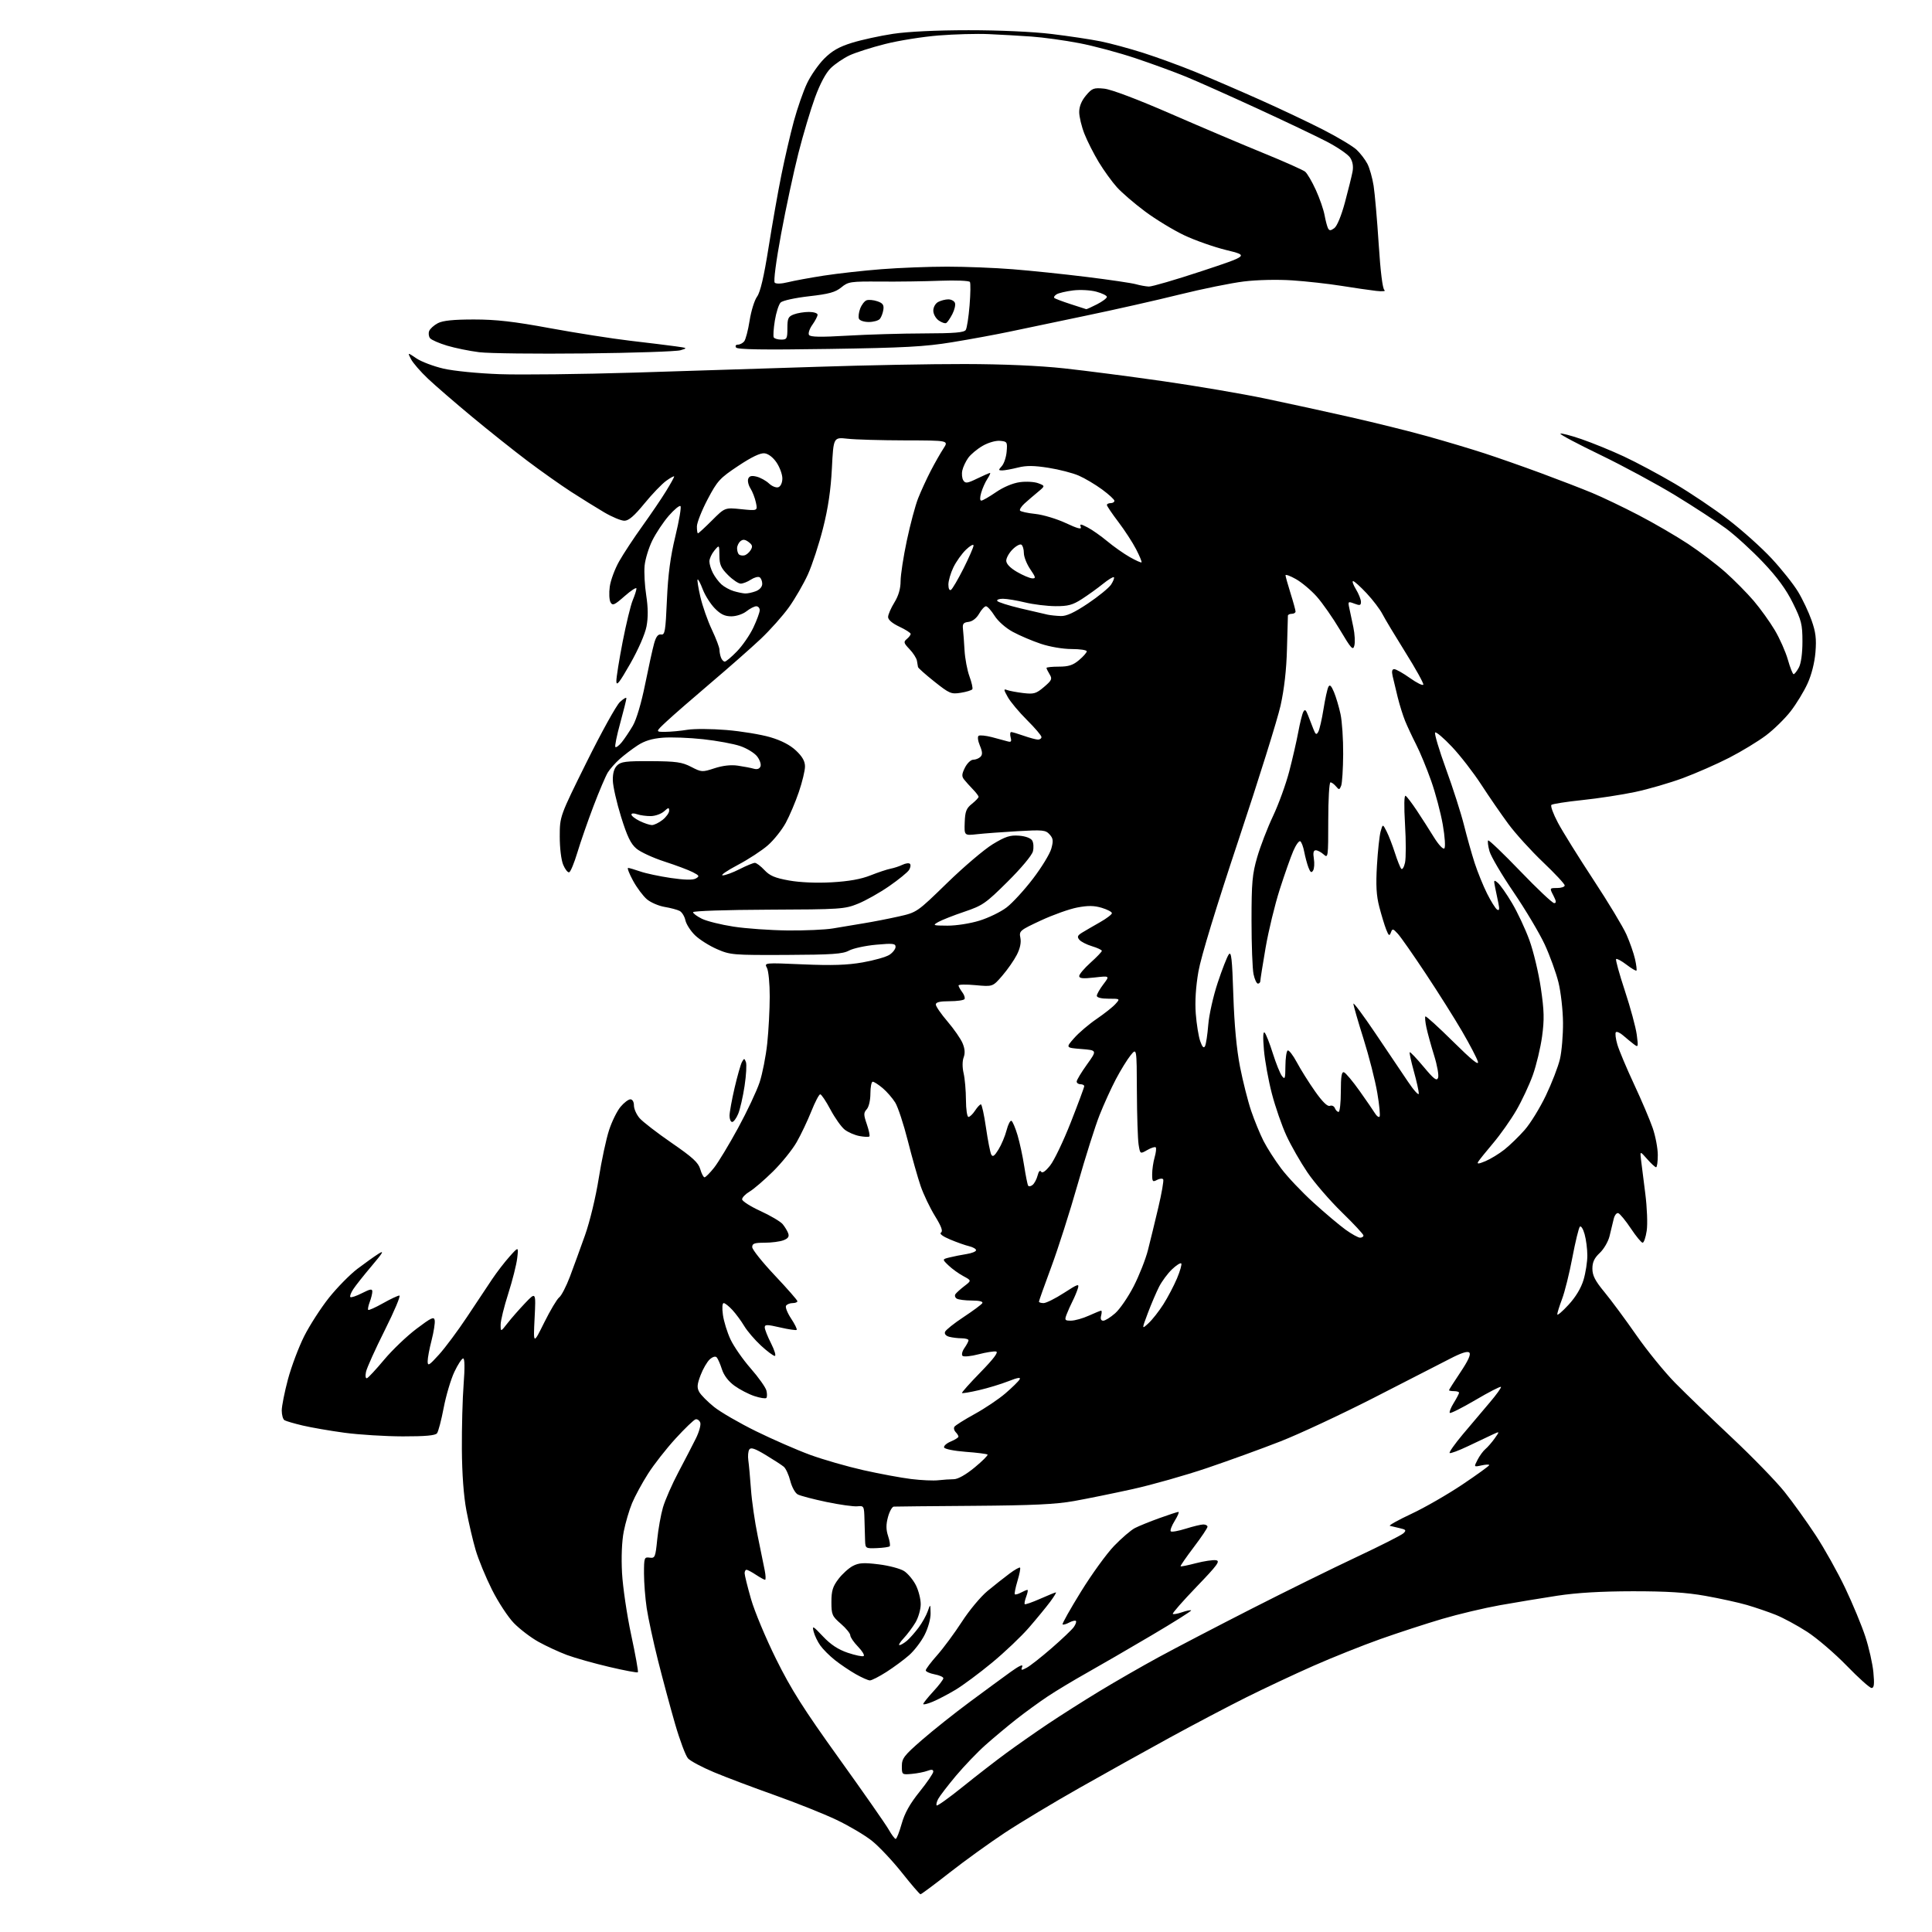 <?xml version="1.0" encoding="UTF-8" standalone="no"?>
<svg 
  version="1.1" 
  xmlns="http://www.w3.org/2000/svg" 
  xmlns:xlink="http://www.w3.org/1999/xlink" 
  xmlns:svg="http://www.w3.org/2000/svg"
  xmlns:rdf="http://www.w3.org/1999/02/22-rdf-syntax-ns#"
  xmlns:cc="http://creativecommons.org/ns#"
  xmlns:dc="http://purl.org/dc/elements/1.1/"
  viewBox="0 0 768 768"
  width="768"
  height="768"
>
<style>svg {background-color: white; }</style>"
<path stroke="none" fill="black" fill-rule="evenodd" d="M365.91,753.00C365.59,753.00 362.26,749.13 358.51,744.40C354.76,739.68 349.40,733.98 346.60,731.75C343.79,729.51 337.45,725.76 332.50,723.41C327.55,721.05 316.50,716.64 307.94,713.60C299.38,710.56 288.51,706.46 283.79,704.48C279.07,702.50 274.44,700.03 273.49,698.99C272.55,697.95 270.24,691.79 268.36,685.30C266.48,678.81 263.42,667.42 261.55,660.00C259.69,652.58 257.68,643.26 257.08,639.31C256.49,635.35 256.00,629.14 256.00,625.50C256.00,619.20 256.11,618.89 258.25,619.19C260.36,619.48 260.55,619.02 261.25,612.02C261.66,607.91 262.69,602.14 263.54,599.21C264.40,596.27 267.17,589.96 269.70,585.18C272.23,580.41 275.35,574.38 276.63,571.79C277.92,569.20 278.69,566.36 278.36,565.49C278.02,564.62 277.19,564.04 276.51,564.20C275.83,564.37 272.25,567.80 268.56,571.84C264.87,575.87 259.93,582.17 257.60,585.84C255.26,589.50 252.42,594.75 251.27,597.50C250.12,600.25 248.63,605.34 247.95,608.80C247.19,612.71 246.93,618.99 247.27,625.30C247.58,630.91 249.21,641.99 250.91,649.92C252.61,657.84 253.81,664.53 253.57,664.76C253.33,665.00 248.21,664.05 242.20,662.63C236.18,661.22 228.62,659.09 225.38,657.89C222.15,656.68 217.03,654.31 214.00,652.62C210.97,650.93 206.60,647.59 204.27,645.20C201.95,642.81 198.02,636.82 195.55,631.89C193.08,626.95 190.17,619.90 189.09,616.21C188.00,612.52 186.35,605.45 185.41,600.50C184.31,594.69 183.67,586.01 183.60,576.00C183.55,567.48 183.86,555.89 184.30,550.25C184.80,543.73 184.74,540.00 184.12,540.00C183.58,540.00 182.01,542.40 180.62,545.34C179.23,548.28 177.32,554.70 176.38,559.59C175.45,564.49 174.25,569.06 173.72,569.75C173.04,570.64 169.07,570.99 160.13,570.98C153.18,570.97 142.78,570.32 137.00,569.55C131.22,568.77 123.72,567.47 120.33,566.67C116.93,565.87 113.67,564.91 113.08,564.55C112.48,564.18 112.00,562.45 112.00,560.69C112.00,558.94 113.12,553.35 114.47,548.28C115.83,543.22 118.73,535.52 120.91,531.17C123.10,526.83 127.53,519.95 130.76,515.89C134.00,511.83 139.09,506.65 142.07,504.38C145.06,502.12 148.84,499.42 150.48,498.38C152.84,496.89 152.28,497.88 147.79,503.19C144.67,506.87 141.36,511.05 140.43,512.47C139.49,513.90 138.97,515.30 139.27,515.60C139.56,515.90 141.65,515.20 143.90,514.05C147.20,512.37 148.00,512.24 148.00,513.41C148.00,514.21 147.54,516.09 146.97,517.57C146.41,519.06 146.14,520.47 146.37,520.70C146.61,520.94 149.24,519.75 152.23,518.07C155.22,516.38 158.16,515.00 158.76,515.00C159.37,515.00 156.76,521.19 152.97,528.75C149.18,536.31 145.81,543.78 145.49,545.35C145.15,547.01 145.32,548.05 145.89,547.85C146.42,547.66 149.49,544.35 152.71,540.50C155.93,536.65 161.70,531.13 165.53,528.24C171.50,523.73 172.54,523.25 172.81,524.88C172.97,525.93 172.41,529.48 171.56,532.79C170.70,536.09 170.00,539.84 170.00,541.12C170.00,543.16 170.55,542.84 174.51,538.47C176.98,535.74 182.00,529.00 185.65,523.50C189.29,518.00 193.79,511.25 195.63,508.50C197.47,505.75 200.59,501.70 202.56,499.50C206.14,495.50 206.14,495.50 205.60,500.12C205.31,502.67 203.71,509.01 202.04,514.23C200.37,519.44 199.00,525.01 199.01,526.60C199.02,529.50 199.02,529.50 201.74,526.00C203.23,524.08 206.39,520.48 208.75,518.00C213.04,513.50 213.04,513.50 212.51,524.00C211.99,534.50 211.99,534.50 216.34,525.72C218.73,520.90 221.41,516.40 222.30,515.72C223.18,515.05 225.09,511.35 226.55,507.50C228.00,503.65 230.70,496.23 232.56,491.00C234.47,485.62 236.82,475.86 237.99,468.50C239.12,461.35 240.98,452.67 242.12,449.22C243.25,445.76 245.31,441.60 246.68,439.97C248.05,438.33 249.81,437.00 250.59,437.00C251.42,437.00 252.00,438.01 252.00,439.44C252.00,440.79 253.01,443.06 254.25,444.49C255.49,445.92 261.21,450.34 266.96,454.30C275.33,460.06 277.61,462.15 278.36,464.75C278.87,466.54 279.64,468.00 280.06,468.00C280.48,468.00 282.20,466.28 283.87,464.17C285.54,462.06 289.82,454.97 293.39,448.42C296.96,441.86 300.81,433.69 301.95,430.26C303.08,426.83 304.45,419.85 304.99,414.76C305.53,409.67 305.97,401.31 305.98,396.18C305.99,391.06 305.50,385.93 304.88,384.77C303.76,382.68 303.76,382.68 319.22,383.35C330.73,383.84 336.78,383.65 342.91,382.57C347.44,381.78 352.23,380.42 353.57,379.55C354.91,378.67 356.00,377.25 356.00,376.39C356.00,375.05 354.91,374.93 348.25,375.54C343.99,375.93 339.15,376.98 337.50,377.87C335.01,379.23 330.79,379.52 312.50,379.60C291.37,379.69 290.28,379.60 285.00,377.29C281.98,375.98 278.06,373.50 276.30,371.80C274.53,370.09 272.81,367.41 272.46,365.84C272.12,364.27 271.09,362.59 270.17,362.11C269.25,361.63 266.57,360.91 264.22,360.52C261.86,360.13 258.69,358.77 257.17,357.49C255.65,356.21 253.16,352.88 251.64,350.08C250.12,347.29 249.24,345.01 249.69,345.01C250.13,345.02 252.30,345.66 254.50,346.42C256.70,347.19 262.17,348.35 266.66,349.01C272.11,349.81 275.40,349.88 276.58,349.22C278.15,348.33 278.03,348.06 275.38,346.70C273.75,345.85 268.72,343.97 264.19,342.50C259.66,341.04 254.63,338.72 253.00,337.35C250.72,335.43 249.32,332.52 246.88,324.68C245.14,319.08 243.67,312.60 243.61,310.29C243.54,307.46 244.09,305.49 245.29,304.29C246.81,302.77 248.82,302.51 258.79,302.57C268.81,302.63 271.11,302.96 274.75,304.84C278.88,306.98 279.15,306.99 284.04,305.39C287.33,304.32 290.56,303.96 293.29,304.36C295.61,304.70 298.45,305.24 299.61,305.57C300.99,305.96 301.93,305.64 302.31,304.64C302.63,303.81 302.01,302.02 300.95,300.66C299.88,299.30 296.87,297.46 294.25,296.57C291.64,295.67 285.01,294.45 279.51,293.85C274.02,293.25 266.79,292.98 263.45,293.25C259.19,293.59 256.19,294.51 253.44,296.32C251.27,297.74 248.09,300.17 246.36,301.70C244.63,303.24 242.50,305.64 241.64,307.03C240.77,308.42 238.18,314.50 235.89,320.53C233.60,326.56 230.72,334.86 229.49,338.96C228.26,343.06 226.80,346.57 226.26,346.75C225.72,346.93 224.65,345.60 223.89,343.79C223.09,341.90 222.50,337.10 222.51,332.50C222.52,324.50 222.52,324.50 233.17,303.00C239.03,291.18 244.99,280.41 246.41,279.08C247.84,277.74 249.00,277.07 249.00,277.58C249.00,278.09 247.89,282.54 246.54,287.46C245.18,292.38 244.32,296.66 244.62,296.95C244.93,297.25 246.07,296.39 247.17,295.04C248.27,293.68 250.24,290.74 251.56,288.49C253.00,286.03 254.95,279.46 256.46,271.95C257.84,265.10 259.45,257.80 260.04,255.72C260.80,253.03 261.60,252.02 262.81,252.22C264.31,252.47 264.57,250.91 265.11,238.50C265.56,228.34 266.48,221.39 268.46,213.19C269.97,206.96 270.89,201.56 270.50,201.19C270.11,200.81 268.03,202.53 265.87,205.00C263.72,207.47 260.77,211.90 259.32,214.82C257.87,217.75 256.49,222.28 256.24,224.88C255.99,227.47 256.28,232.79 256.89,236.70C257.64,241.55 257.67,245.45 257.00,249.00C256.42,252.05 253.75,258.18 250.52,263.85C246.18,271.45 245.02,272.92 245.01,270.76C245.00,269.25 246.14,262.19 247.52,255.07C248.91,247.96 250.71,240.54 251.52,238.60C252.34,236.65 253.00,234.56 253.00,233.95C253.00,233.33 250.89,234.69 248.31,236.96C244.23,240.55 243.51,240.87 242.69,239.42C242.18,238.50 242.04,235.70 242.39,233.20C242.73,230.69 244.41,226.16 246.12,223.14C247.83,220.11 252.00,213.78 255.39,209.07C258.77,204.35 263.00,198.13 264.77,195.23C266.55,192.34 268.00,189.72 268.00,189.42C268.00,189.11 266.59,189.86 264.88,191.09C263.16,192.31 259.24,196.39 256.16,200.16C252.11,205.11 249.92,207.00 248.20,207.00C246.90,207.00 243.29,205.50 240.17,203.66C237.05,201.82 231.12,198.14 227.00,195.48C222.88,192.81 215.04,187.27 209.59,183.16C204.15,179.05 194.25,171.17 187.59,165.64C180.94,160.12 173.09,153.33 170.15,150.56C167.21,147.79 164.17,144.29 163.39,142.78C161.97,140.04 161.97,140.04 165.52,142.45C167.47,143.77 172.31,145.61 176.28,146.53C180.39,147.48 190.02,148.43 198.64,148.74C206.97,149.04 231.04,148.76 252.14,148.12C273.24,147.48 306.02,146.44 325.00,145.81C343.98,145.18 370.30,144.68 383.50,144.71C398.80,144.74 413.12,145.36 423.00,146.43C431.52,147.35 449.30,149.66 462.50,151.55C475.70,153.45 493.93,156.55 503.00,158.45C512.08,160.35 527.39,163.68 537.02,165.87C546.66,168.05 560.39,171.46 567.52,173.45C574.66,175.44 584.77,178.47 590.00,180.17C595.23,181.87 605.35,185.42 612.50,188.06C619.65,190.70 628.81,194.24 632.86,195.92C636.91,197.60 645.23,201.58 651.36,204.77C657.49,207.96 666.34,213.11 671.04,216.21C675.73,219.31 682.45,224.41 685.96,227.54C689.47,230.67 694.48,235.75 697.11,238.82C699.73,241.90 703.50,247.13 705.48,250.46C707.46,253.78 709.81,259.09 710.71,262.25C711.60,265.41 712.63,268.00 712.99,268.00C713.36,268.00 714.30,266.80 715.08,265.34C715.95,263.71 716.50,259.73 716.50,255.04C716.50,248.20 716.10,246.58 712.70,239.72C710.05,234.34 706.50,229.49 700.89,223.57C696.48,218.91 689.84,212.85 686.14,210.10C682.43,207.36 673.35,201.42 665.95,196.91C658.55,192.41 645.13,185.16 636.13,180.81C627.12,176.47 619.99,172.68 620.28,172.39C620.56,172.11 624.33,173.08 628.65,174.56C632.97,176.05 640.56,179.14 645.51,181.45C650.47,183.76 659.60,188.64 665.81,192.30C672.02,195.96 681.60,202.41 687.09,206.62C692.59,210.84 700.33,217.78 704.29,222.05C708.26,226.33 712.97,232.26 714.76,235.23C716.56,238.20 718.97,243.31 720.12,246.57C721.78,251.26 722.11,253.91 721.67,259.29C721.32,263.46 720.11,268.27 718.51,271.75C717.09,274.87 714.08,279.81 711.82,282.73C709.57,285.64 705.14,289.98 701.98,292.36C698.82,294.73 692.24,298.73 687.36,301.23C682.49,303.73 674.23,307.36 669.00,309.30C663.77,311.23 655.23,313.72 650.00,314.82C644.77,315.93 635.33,317.38 629.00,318.04C622.67,318.70 617.14,319.57 616.71,319.96C616.27,320.36 617.45,323.57 619.32,327.09C621.20,330.62 627.54,340.80 633.41,349.73C639.29,358.66 645.20,368.46 646.55,371.52C647.90,374.57 649.43,378.95 649.95,381.26C650.46,383.56 650.72,385.62 650.51,385.82C650.30,386.03 648.51,384.97 646.54,383.46C644.56,381.95 642.71,380.95 642.43,381.24C642.14,381.52 643.72,387.21 645.92,393.88C648.13,400.56 650.24,408.37 650.63,411.26C651.29,416.30 651.25,416.45 649.41,415.05C648.36,414.25 646.49,412.71 645.25,411.63C644.02,410.54 642.71,409.96 642.34,410.32C641.98,410.69 642.24,412.90 642.93,415.24C643.62,417.58 646.61,424.68 649.56,431.00C652.52,437.32 655.85,445.16 656.97,448.41C658.09,451.66 659.00,456.49 659.00,459.16C659.00,461.82 658.70,464.00 658.32,464.00C657.95,464.00 656.35,462.54 654.78,460.75C651.91,457.50 651.91,457.50 652.33,461.00C652.56,462.93 653.33,469.00 654.03,474.50C654.74,480.10 654.99,486.59 654.59,489.25C654.20,491.86 653.47,494.00 652.97,494.00C652.47,494.00 650.36,491.45 648.28,488.32C646.20,485.20 643.95,482.47 643.29,482.25C642.61,482.03 641.79,483.11 641.44,484.68C641.09,486.23 640.36,489.27 639.81,491.43C639.27,493.59 637.52,496.58 635.91,498.08C633.77,500.09 633.00,501.73 633.00,504.31C633.00,507.04 634.08,509.14 637.82,513.66C640.47,516.87 646.16,524.56 650.46,530.74C654.76,536.92 661.72,545.47 665.92,549.74C670.13,554.01 680.27,563.80 688.46,571.50C696.66,579.20 706.05,588.88 709.35,593.00C712.64,597.12 718.21,604.87 721.72,610.22C725.24,615.57 730.54,625.05 733.51,631.30C736.48,637.54 740.08,646.22 741.50,650.58C742.93,654.93 744.37,661.31 744.70,664.75C745.15,669.53 744.98,671.00 743.98,671.00C743.26,671.00 738.81,667.01 734.08,662.13C729.35,657.26 722.28,651.20 718.37,648.67C714.46,646.14 708.85,643.11 705.88,641.92C702.92,640.74 697.76,638.98 694.41,638.00C691.06,637.03 683.64,635.40 677.91,634.38C670.24,633.02 662.64,632.54 649.00,632.55C636.43,632.57 626.81,633.14 619.00,634.33C612.67,635.30 602.45,636.99 596.27,638.09C590.10,639.19 579.79,641.63 573.37,643.52C566.95,645.41 555.86,649.03 548.71,651.56C541.57,654.10 529.60,658.88 522.11,662.19C514.63,665.49 502.65,671.12 495.50,674.68C488.35,678.25 474.62,685.47 465.00,690.73C455.38,695.99 439.18,705.01 429.00,710.78C418.82,716.54 405.55,724.52 399.50,728.51C393.45,732.50 383.55,739.64 377.50,744.38C371.45,749.12 366.24,753.00 365.91,753.00zM356.05,731.00C356.43,731.00 357.49,728.30 358.42,725.00C359.61,720.75 361.68,717.05 365.54,712.25C368.53,708.54 370.98,704.95 370.99,704.27C371.00,703.41 370.33,703.31 368.70,703.92C367.44,704.40 364.62,704.96 362.45,705.15C358.55,705.50 358.50,705.46 358.50,702.05C358.50,698.99 359.39,697.83 366.50,691.65C370.90,687.82 379.45,681.02 385.50,676.54C391.55,672.06 398.86,666.69 401.75,664.61C405.14,662.17 406.77,661.43 406.35,662.53C405.77,664.04 405.97,664.09 408.10,662.97C409.42,662.28 413.88,658.78 418.00,655.20C422.12,651.62 426.11,647.83 426.85,646.78C427.60,645.73 427.97,644.64 427.69,644.35C427.40,644.07 426.19,644.36 425.00,645.00C423.81,645.64 422.63,645.96 422.39,645.72C422.14,645.48 425.44,639.61 429.72,632.68C434.00,625.75 439.93,617.56 442.91,614.48C445.88,611.41 449.58,608.23 451.13,607.43C452.68,606.63 457.05,604.86 460.84,603.49C464.64,602.12 468.06,601.00 468.45,601.00C468.84,601.00 468.18,602.60 466.97,604.55C465.76,606.51 465.05,608.39 465.40,608.73C465.74,609.08 468.42,608.60 471.35,607.68C474.28,606.76 477.42,606.00 478.34,606.00C479.25,606.00 480.00,606.41 480.00,606.91C480.00,607.42 477.53,611.09 474.50,615.08C471.48,619.08 469.14,622.47 469.30,622.63C469.45,622.79 472.20,622.24 475.39,621.40C478.58,620.57 482.16,620.03 483.35,620.21C485.18,620.48 484.02,622.07 475.62,630.80C470.19,636.45 465.95,641.28 466.21,641.54C466.47,641.80 468.12,641.50 469.89,640.89C471.66,640.27 473.28,639.95 473.50,640.16C473.71,640.38 466.60,644.86 457.70,650.11C448.79,655.37 437.23,662.07 432.00,665.01C426.77,667.95 419.80,672.14 416.50,674.34C413.20,676.53 407.59,680.61 404.02,683.41C400.46,686.21 394.94,690.83 391.74,693.67C388.55,696.51 383.27,702.02 380.00,705.91C376.74,709.81 373.57,713.94 372.96,715.08C372.34,716.23 372.07,717.40 372.35,717.69C372.64,717.97 377.29,714.64 382.69,710.29C388.08,705.94 395.88,699.90 400.00,696.88C404.12,693.85 411.55,688.65 416.50,685.33C421.45,682.01 430.68,676.15 437.00,672.31C443.32,668.47 453.90,662.39 460.50,658.80C467.10,655.20 483.71,646.55 497.40,639.57C511.10,632.59 530.00,623.28 539.40,618.87C548.81,614.45 557.13,610.23 557.91,609.48C559.11,608.32 558.89,608.02 556.41,607.47C554.81,607.12 553.05,606.70 552.50,606.54C551.95,606.38 555.81,604.23 561.08,601.76C566.35,599.30 575.46,594.05 581.33,590.12C587.20,586.18 592.00,582.70 592.00,582.40C592.00,582.09 590.62,582.15 588.92,582.52C585.85,583.19 585.85,583.19 587.36,580.27C588.19,578.67 589.59,576.75 590.48,576.02C591.37,575.28 593.02,573.38 594.15,571.80C596.20,568.91 596.20,568.91 593.35,570.24C591.78,570.97 587.41,573.04 583.64,574.84C579.87,576.64 576.55,577.88 576.25,577.59C575.96,577.30 578.28,574.01 581.40,570.28C584.52,566.55 589.33,560.86 592.09,557.64C594.85,554.41 596.90,551.56 596.64,551.31C596.38,551.05 591.83,553.39 586.52,556.52C581.21,559.64 576.62,561.95 576.32,561.65C576.02,561.35 576.72,559.57 577.89,557.68C579.05,555.80 580.00,553.98 580.00,553.63C580.00,553.28 579.10,553.00 578.00,553.00C576.90,553.00 576.00,552.83 576.00,552.63C576.00,552.43 578.05,549.21 580.55,545.48C583.64,540.87 584.77,538.37 584.08,537.68C583.38,536.98 580.89,537.78 576.28,540.18C572.55,542.12 558.92,549.10 546.00,555.70C533.08,562.29 516.42,570.07 509.00,572.97C501.57,575.88 488.44,580.64 479.80,583.57C471.17,586.49 457.89,590.25 450.30,591.93C442.71,593.61 432.23,595.74 427.00,596.68C419.67,597.99 410.52,598.42 387.00,598.59C370.23,598.71 355.95,598.85 355.29,598.90C354.62,598.96 353.58,600.83 352.98,603.07C352.18,606.06 352.19,608.05 353.04,610.63C353.68,612.56 353.96,614.38 353.66,614.68C353.36,614.97 351.06,615.30 348.56,615.40C344.13,615.58 344.00,615.49 343.89,612.54C343.84,610.87 343.72,607.02 343.64,604.00C343.50,598.66 343.42,598.51 340.81,598.78C339.33,598.93 333.81,598.16 328.55,597.06C323.29,595.96 318.15,594.61 317.12,594.06C316.09,593.52 314.76,591.09 314.15,588.67C313.54,586.26 312.37,583.72 311.55,583.04C310.73,582.36 307.50,580.26 304.36,578.37C300.02,575.76 298.46,575.25 297.84,576.22C297.40,576.92 297.23,578.85 297.47,580.50C297.71,582.15 298.18,587.33 298.52,592.00C298.85,596.67 300.05,605.00 301.19,610.50C302.32,616.00 303.58,622.19 303.99,624.25C304.40,626.31 304.45,628.00 304.12,627.99C303.78,627.99 302.15,627.09 300.50,626.00C298.85,624.91 297.16,624.01 296.75,624.01C296.34,624.00 296.00,624.62 296.00,625.39C296.00,626.15 297.14,630.76 298.54,635.64C299.93,640.51 304.42,651.25 308.51,659.50C314.51,671.60 319.34,679.23 333.53,699.00C343.21,712.48 352.08,725.19 353.25,727.25C354.41,729.31 355.68,731.00 356.05,731.00zM370.75,676.47C368.69,677.33 367.00,677.73 367.00,677.38C367.00,677.02 368.80,674.77 371.00,672.38C373.20,670.00 375.00,667.63 375.00,667.13C375.00,666.63 373.43,665.93 371.50,665.57C369.57,665.20 368.00,664.49 368.00,663.99C368.00,663.48 370.05,660.76 372.56,657.94C375.06,655.11 379.48,649.13 382.38,644.65C385.27,640.16 389.86,634.66 392.57,632.42C395.28,630.19 399.20,627.09 401.28,625.54C403.35,623.99 405.25,622.92 405.49,623.16C405.73,623.40 405.27,625.78 404.46,628.46C403.66,631.14 403.18,633.52 403.41,633.75C403.64,633.97 404.74,633.68 405.85,633.08C406.96,632.49 408.11,632.00 408.41,632.00C408.71,632.00 408.50,633.19 407.95,634.64C407.40,636.09 407.13,637.46 407.35,637.68C407.57,637.90 410.34,636.94 413.50,635.54C416.66,634.14 419.47,633.00 419.74,633.00C420.01,633.00 418.98,634.69 417.45,636.75C415.91,638.81 412.14,643.40 409.08,646.94C406.01,650.49 399.38,656.79 394.35,660.94C389.32,665.10 382.80,669.94 379.85,671.71C376.91,673.47 372.81,675.62 370.75,676.47zM345.80,667.99C345.08,667.98 342.54,666.85 340.13,665.48C337.73,664.11 334.03,661.61 331.90,659.92C329.78,658.24 327.16,655.63 326.09,654.12C325.01,652.61 323.82,650.13 323.44,648.61C322.80,646.08 323.11,646.24 327.14,650.50C330.22,653.76 333.16,655.70 336.99,657.00C339.99,658.01 342.83,658.60 343.31,658.31C343.78,658.01 342.78,656.34 341.09,654.59C339.39,652.84 338.00,650.80 338.00,650.06C338.00,649.32 336.31,647.25 334.25,645.47C330.77,642.46 330.50,641.83 330.50,636.79C330.50,632.37 331.03,630.65 333.30,627.67C334.84,625.65 337.43,623.31 339.06,622.47C341.45,621.23 343.40,621.12 349.36,621.86C353.41,622.36 357.94,623.57 359.42,624.54C360.90,625.51 362.99,628.02 364.06,630.11C365.13,632.21 366.00,635.63 366.00,637.71C365.99,639.79 365.05,643.08 363.89,645.00C362.74,646.92 360.63,649.74 359.21,651.25C357.79,652.76 357.05,653.99 357.56,653.97C358.08,653.95 359.41,653.16 360.53,652.22C361.64,651.27 363.72,648.92 365.15,647.00C366.58,645.08 368.22,642.15 368.79,640.50C369.84,637.50 369.84,637.50 369.92,641.28C369.97,643.45 368.96,647.12 367.56,649.87C366.22,652.52 363.44,656.16 361.38,657.97C359.32,659.78 355.27,662.77 352.37,664.63C349.47,666.48 346.51,667.99 345.80,667.99zM373.00,588.42C374.93,588.20 377.69,588.02 379.14,588.01C380.78,588.00 383.88,586.26 387.41,583.36C390.51,580.80 392.83,578.49 392.56,578.22C392.29,577.95 388.37,577.45 383.86,577.12C379.25,576.77 375.50,576.01 375.29,575.39C375.09,574.77 376.29,573.71 377.96,573.02C379.63,572.32 381.00,571.45 381.00,571.08C381.00,570.71 380.50,569.90 379.89,569.29C379.28,568.68 379.05,567.72 379.39,567.17C379.73,566.63 383.34,564.35 387.42,562.11C391.50,559.87 397.01,556.17 399.67,553.88C402.32,551.60 404.86,549.11 405.30,548.36C405.88,547.38 404.61,547.58 400.87,549.05C398.00,550.18 392.75,551.78 389.20,552.60C385.66,553.43 382.60,553.94 382.41,553.74C382.21,553.55 385.53,549.83 389.78,545.48C395.00,540.12 397.00,537.46 395.96,537.25C395.11,537.08 391.96,537.58 388.96,538.36C385.96,539.15 383.11,539.42 382.63,538.98C382.16,538.53 382.49,537.14 383.38,535.86C384.27,534.59 385.00,533.21 385.00,532.78C385.00,532.35 383.76,531.99 382.25,531.99C380.74,531.98 378.52,531.71 377.32,531.39C376.00,531.03 375.35,530.26 375.67,529.43C375.96,528.67 379.27,526.03 383.02,523.56C386.77,521.08 390.13,518.60 390.48,518.03C390.88,517.38 389.35,516.99 386.31,516.98C383.66,516.98 380.96,516.63 380.30,516.21C379.64,515.79 379.42,514.99 379.80,514.44C380.19,513.88 381.79,512.44 383.36,511.23C386.22,509.04 386.22,509.04 382.93,507.27C381.11,506.30 378.47,504.39 377.06,503.04C374.50,500.58 374.50,500.58 377.50,499.84C379.15,499.43 382.19,498.82 384.25,498.50C386.31,498.18 388.00,497.49 388.00,496.97C388.00,496.46 386.76,495.75 385.25,495.39C383.74,495.04 380.33,493.83 377.69,492.72C374.70,491.47 373.32,490.42 374.06,489.96C374.91,489.43 374.22,487.53 371.65,483.36C369.67,480.14 367.12,474.80 365.98,471.50C364.85,468.20 362.55,460.10 360.88,453.50C359.21,446.90 356.96,440.06 355.87,438.29C354.78,436.53 352.53,433.94 350.87,432.54C349.21,431.14 347.43,430.00 346.92,430.00C346.42,430.00 346.00,432.10 346.00,434.67C346.00,437.36 345.38,440.03 344.54,440.95C343.26,442.37 343.27,443.10 344.58,446.91C345.40,449.30 345.86,451.48 345.59,451.75C345.31,452.02 343.54,451.95 341.65,451.59C339.75,451.24 337.11,450.09 335.77,449.04C334.44,447.99 331.89,444.40 330.11,441.06C328.34,437.73 326.51,435.00 326.05,435.00C325.59,435.00 324.00,438.04 322.52,441.75C321.04,445.46 318.43,450.97 316.71,453.98C314.99,457.00 310.74,462.27 307.27,465.69C303.79,469.11 299.61,472.71 297.98,473.67C296.34,474.64 295.00,476.02 295.00,476.74C295.00,477.46 298.26,479.55 302.25,481.38C306.24,483.21 310.22,485.56 311.10,486.60C311.98,487.65 312.98,489.30 313.33,490.28C313.79,491.58 313.27,492.33 311.42,493.03C310.02,493.56 306.65,494.00 303.93,494.00C299.90,494.00 299.00,494.32 299.02,495.75C299.02,496.71 303.07,501.77 308.00,507.00C312.93,512.23 316.98,516.84 316.98,517.25C316.99,517.66 316.13,518.00 315.06,518.00C313.99,518.00 312.82,518.48 312.46,519.06C312.10,519.64 313.01,521.93 314.48,524.15C315.95,526.37 316.94,528.39 316.69,528.64C316.44,528.89 313.48,528.46 310.12,527.68C304.88,526.47 304.00,526.47 304.00,527.67C304.00,528.44 305.13,531.30 306.52,534.03C307.90,536.76 308.57,539.00 307.99,539.00C307.42,539.00 304.94,537.15 302.48,534.88C300.03,532.61 297.04,529.12 295.85,527.13C294.66,525.13 292.54,522.26 291.15,520.75C289.76,519.24 288.20,518.00 287.68,518.00C287.12,518.00 286.99,519.94 287.37,522.67C287.72,525.24 289.07,529.62 290.38,532.42C291.68,535.21 295.29,540.41 298.41,543.97C301.52,547.52 304.33,551.48 304.66,552.76C304.98,554.04 304.96,555.37 304.63,555.71C304.29,556.05 302.15,555.71 299.87,554.96C297.60,554.21 294.04,552.36 291.97,550.86C289.57,549.12 287.76,546.75 286.98,544.32C286.31,542.22 285.37,540.08 284.90,539.57C284.39,539.02 283.29,539.34 282.14,540.37C281.09,541.32 279.45,544.14 278.50,546.64C277.10,550.32 276.99,551.60 277.96,553.34C278.62,554.53 281.26,557.19 283.83,559.26C286.40,561.33 293.90,565.67 300.50,568.92C307.10,572.16 316.77,576.39 322.00,578.31C327.23,580.22 336.78,582.97 343.23,584.42C349.69,585.87 358.24,587.45 362.23,587.94C366.23,588.43 371.07,588.65 373.00,588.42zM456.55,526.00C458.05,524.62 460.70,521.25 462.45,518.50C464.20,515.75 466.65,511.09 467.89,508.15C469.12,505.21 469.88,502.54 469.56,502.23C469.24,501.91 467.59,502.96 465.90,504.57C464.20,506.18 461.91,509.27 460.79,511.43C459.68,513.60 457.66,518.32 456.30,521.93C453.83,528.50 453.83,528.50 456.55,526.00zM425.77,524.98C427.27,524.97 430.46,524.07 432.86,522.98C435.26,521.89 437.45,521.00 437.73,521.00C438.00,521.00 438.00,521.90 437.71,523.00C437.37,524.28 437.68,525.00 438.56,525.00C439.31,525.00 441.45,523.67 443.30,522.04C445.16,520.41 448.47,515.57 450.67,511.29C452.86,507.00 455.40,500.57 456.31,497.00C457.22,493.43 459.08,485.81 460.43,480.08C461.79,474.34 462.67,469.28 462.39,468.82C462.11,468.37 461.01,468.46 459.94,469.03C458.20,469.96 458.00,469.73 458.00,466.78C458.00,464.97 458.44,461.94 458.98,460.06C459.52,458.17 459.72,456.39 459.42,456.09C459.12,455.78 457.60,456.27 456.05,457.16C453.22,458.78 453.22,458.78 452.61,454.98C452.28,452.89 451.97,443.38 451.93,433.84C451.86,416.50 451.86,416.50 449.43,419.50C448.10,421.15 445.46,425.43 443.58,429.00C441.70,432.57 438.78,439.00 437.09,443.27C435.39,447.55 431.48,459.92 428.39,470.77C425.31,481.62 420.58,496.42 417.89,503.66C415.20,510.90 413.00,517.09 413.00,517.41C413.00,517.74 413.83,518.00 414.84,518.00C415.86,518.00 419.49,516.19 422.92,513.97C428.57,510.32 429.09,510.16 428.45,512.22C428.06,513.48 427.12,515.73 426.35,517.24C425.58,518.75 424.53,521.11 424.00,522.49C423.13,524.79 423.28,525.00 425.77,524.98zM623.52,518.67C626.39,515.56 628.51,512.02 629.49,508.74C630.32,505.93 631.00,501.58 630.99,499.07C630.99,496.56 630.51,492.76 629.91,490.63C629.32,488.50 628.47,487.15 628.02,487.63C627.57,488.11 626.23,493.62 625.04,499.89C623.86,506.15 622.01,513.58 620.94,516.39C619.88,519.20 619.02,521.95 619.04,522.50C619.06,523.05 621.08,521.33 623.52,518.67zM540.65,492.00C541.39,492.00 542.00,491.61 542.00,491.13C542.00,490.65 538.13,486.49 533.39,481.88C528.66,477.27 522.52,470.16 519.75,466.09C516.98,462.01 513.22,455.43 511.39,451.47C509.56,447.51 506.95,439.97 505.58,434.71C504.21,429.46 502.80,421.63 502.43,417.33C501.99,412.25 502.09,409.85 502.73,410.50C503.26,411.05 504.72,414.75 505.96,418.71C507.21,422.68 508.84,426.73 509.58,427.71C510.77,429.28 510.94,428.81 510.97,423.81C510.99,420.68 511.39,417.88 511.86,417.59C512.33,417.30 513.97,419.41 515.51,422.28C517.04,425.15 520.30,430.34 522.75,433.82C525.69,437.99 527.69,439.95 528.64,439.59C529.43,439.28 530.33,439.70 530.64,440.52C530.96,441.33 531.62,442.00 532.11,442.00C532.60,442.00 533.00,438.36 533.00,433.92C533.00,427.89 533.32,425.94 534.25,426.25C534.94,426.48 537.75,429.84 540.50,433.72C543.25,437.60 546.01,441.61 546.63,442.64C547.26,443.66 548.05,444.24 548.39,443.91C548.73,443.59 548.33,439.31 547.49,434.41C546.66,429.51 544.18,419.81 541.99,412.85C539.79,405.89 538.00,399.65 538.00,399.00C538.00,398.34 541.90,403.58 546.67,410.65C551.44,417.72 557.29,426.40 559.67,429.95C562.05,433.50 564.00,435.63 564.00,434.69C564.00,433.75 563.11,429.75 562.01,425.81C560.92,421.86 560.19,418.48 560.39,418.28C560.59,418.08 563.06,420.67 565.88,424.04C570.00,428.98 571.13,429.84 571.66,428.45C572.02,427.50 571.32,423.52 570.10,419.61C568.88,415.70 567.50,410.70 567.03,408.50C566.56,406.30 566.37,404.30 566.62,404.05C566.86,403.80 571.82,408.30 577.63,414.05C585.08,421.42 587.99,423.76 587.48,422.00C587.08,420.62 584.26,415.23 581.22,410.00C578.17,404.77 571.65,394.43 566.72,387.00C561.80,379.57 556.83,372.47 555.67,371.20C553.72,369.08 553.51,369.04 552.89,370.70C552.33,372.21 552.03,372.02 551.03,369.50C550.38,367.85 549.15,363.80 548.29,360.50C547.12,355.98 546.89,351.91 547.36,344.00C547.70,338.23 548.36,332.15 548.82,330.50C549.67,327.50 549.67,327.50 551.20,330.50C552.04,332.15 553.52,335.98 554.49,339.00C555.45,342.02 556.60,344.88 557.02,345.35C557.45,345.82 558.12,344.72 558.52,342.92C558.91,341.12 558.92,334.27 558.52,327.71C558.08,320.20 558.16,315.98 558.76,316.35C559.29,316.68 561.29,319.32 563.22,322.22C565.15,325.12 568.20,329.89 570.00,332.81C571.86,335.81 573.66,337.74 574.15,337.25C574.64,336.76 574.37,332.66 573.53,327.82C572.71,323.11 570.63,315.26 568.90,310.38C567.18,305.50 564.51,299.02 562.96,296.00C561.42,292.98 559.44,288.75 558.56,286.60C557.69,284.46 556.35,280.18 555.59,277.10C554.83,274.02 553.93,270.26 553.59,268.75C553.16,266.86 553.36,266.00 554.23,266.00C554.93,266.00 557.75,267.59 560.49,269.54C563.23,271.49 565.61,272.66 565.79,272.14C565.96,271.62 562.77,265.86 558.69,259.35C554.62,252.83 550.49,245.97 549.53,244.09C548.57,242.22 545.75,238.51 543.26,235.84C540.76,233.18 538.34,231.00 537.88,231.00C537.41,231.00 537.92,232.46 539.01,234.25C540.10,236.04 540.99,238.28 541.00,239.23C541.00,240.67 540.58,240.79 538.38,239.95C535.88,239.00 535.79,239.08 536.37,241.73C536.71,243.25 537.43,246.68 537.98,249.35C538.54,252.02 538.72,255.28 538.38,256.60C537.86,258.71 537.15,257.94 532.64,250.35C529.81,245.59 525.64,239.63 523.38,237.10C521.11,234.57 517.40,231.46 515.13,230.19C512.86,228.91 511.01,228.24 511.01,228.69C511.02,229.13 511.92,232.35 513.01,235.84C514.11,239.33 515.00,242.59 515.00,243.09C515.00,243.59 514.33,244.00 513.50,244.00C512.67,244.00 511.98,244.34 511.96,244.75C511.93,245.16 511.77,251.12 511.59,258.00C511.38,266.21 510.50,273.93 509.04,280.50C507.81,286.00 500.33,309.92 492.42,333.66C483.49,360.45 477.41,380.36 476.40,386.16C475.34,392.26 474.97,398.10 475.34,403.00C475.66,407.12 476.45,412.02 477.10,413.87C477.92,416.21 478.50,416.83 479.01,415.87C479.41,415.12 479.99,411.30 480.30,407.39C480.61,403.48 482.29,395.95 484.05,390.67C485.80,385.39 487.78,380.31 488.46,379.39C489.46,378.02 489.80,381.09 490.27,395.60C490.66,407.47 491.56,417.07 492.93,424.09C494.08,429.92 496.07,437.79 497.36,441.59C498.65,445.39 500.86,450.76 502.25,453.51C503.65,456.27 506.82,461.22 509.30,464.51C511.77,467.81 517.56,473.91 522.15,478.08C526.74,482.25 532.48,487.08 534.90,488.83C537.32,490.57 539.91,492.00 540.65,492.00zM410.49,471.01C411.21,470.41 412.10,468.72 412.47,467.26C412.88,465.63 413.41,465.05 413.85,465.76C414.32,466.51 415.57,465.65 417.45,463.30C419.04,461.31 422.74,453.58 425.67,446.12C428.60,438.66 431.00,432.20 431.00,431.77C431.00,431.35 430.32,431.00 429.50,431.00C428.68,431.00 428.00,430.52 428.00,429.92C428.00,429.33 429.83,426.29 432.07,423.17C436.14,417.50 436.14,417.50 429.87,417.00C423.61,416.50 423.61,416.50 426.98,412.67C428.83,410.56 432.86,407.13 435.93,405.04C438.99,402.95 442.36,400.29 443.40,399.12C445.31,397.00 445.31,397.00 440.65,397.00C437.80,397.00 436.00,396.55 436.00,395.84C436.00,395.21 437.17,393.16 438.60,391.28C441.19,387.88 441.19,387.88 435.10,388.57C430.48,389.09 429.00,388.95 429.00,387.99C429.00,387.30 431.02,384.91 433.50,382.68C435.98,380.46 438.00,378.34 438.00,377.98C438.00,377.61 436.25,376.79 434.12,376.15C431.98,375.51 429.70,374.35 429.05,373.56C428.10,372.42 428.32,371.85 430.18,370.72C431.46,369.93 434.64,368.09 437.25,366.61C439.86,365.13 442.00,363.50 442.00,363.00C442.00,362.49 440.18,361.54 437.96,360.87C434.93,359.96 432.50,359.93 428.21,360.75C425.07,361.35 418.57,363.67 413.77,365.90C405.34,369.83 405.06,370.06 405.62,372.83C405.99,374.70 405.49,377.07 404.18,379.60C403.08,381.75 400.48,385.47 398.40,387.88C394.63,392.25 394.63,392.25 387.81,391.62C384.07,391.27 381.01,391.33 381.03,391.74C381.05,392.16 381.71,393.35 382.50,394.40C383.29,395.44 383.70,396.68 383.41,397.15C383.12,397.62 380.43,398.00 377.44,398.00C373.62,398.00 372.00,398.39 372.00,399.31C372.00,400.03 374.09,403.07 376.65,406.06C379.21,409.05 381.91,412.94 382.64,414.70C383.56,416.89 383.69,418.67 383.07,420.32C382.52,421.77 382.51,424.29 383.05,426.62C383.55,428.75 383.96,433.54 383.98,437.25C383.99,440.96 384.44,444.00 384.98,444.00C385.51,444.00 386.69,442.88 387.59,441.50C388.49,440.12 389.54,439.00 389.92,439.00C390.30,439.00 391.21,443.16 391.94,448.25C392.68,453.34 393.62,458.15 394.04,458.94C394.61,460.04 395.31,459.56 396.92,456.94C398.09,455.05 399.54,451.59 400.14,449.26C400.74,446.93 401.62,445.26 402.09,445.56C402.56,445.85 403.65,448.43 404.50,451.29C405.35,454.16 406.54,459.65 407.13,463.50C407.73,467.35 408.43,470.86 408.70,471.30C408.96,471.74 409.77,471.61 410.49,471.01zM590.50,461.57C592.52,460.72 595.92,458.65 598.05,456.96C600.18,455.27 603.79,451.78 606.06,449.19C608.34,446.61 612.13,440.45 614.50,435.50C616.87,430.55 619.39,424.02 620.10,421.00C620.81,417.98 621.36,411.45 621.32,406.50C621.28,401.55 620.46,394.35 619.51,390.50C618.56,386.65 616.09,379.86 614.03,375.40C611.96,370.95 606.41,361.63 601.70,354.70C596.98,347.77 592.66,340.42 592.09,338.36C591.52,336.30 591.29,334.38 591.57,334.09C591.86,333.81 597.59,339.30 604.32,346.29C611.04,353.28 617.10,359.00 617.80,359.00C618.74,359.00 618.66,358.25 617.50,356.00C615.95,353.00 615.95,353.00 618.97,353.00C620.64,353.00 622.00,352.53 622.00,351.97C622.00,351.40 618.12,347.24 613.37,342.72C608.62,338.20 602.41,331.35 599.57,327.50C596.73,323.65 591.90,316.64 588.83,311.91C585.77,307.19 580.54,300.44 577.22,296.91C573.90,293.39 570.87,290.81 570.49,291.19C570.11,291.57 572.05,298.09 574.81,305.69C577.58,313.28 580.79,323.32 581.96,328.00C583.13,332.68 585.03,339.43 586.18,343.00C587.34,346.57 589.56,352.05 591.12,355.18C592.68,358.30 594.49,361.18 595.13,361.58C595.99,362.11 596.13,361.45 595.66,359.16C595.30,357.42 594.70,354.54 594.33,352.75C593.72,349.76 593.80,349.61 595.39,350.92C596.33,351.70 598.89,355.32 601.05,358.98C603.22,362.63 606.33,369.25 607.95,373.70C609.57,378.14 611.62,386.73 612.51,392.78C613.84,401.81 613.92,405.25 613.00,412.01C612.38,416.53 610.72,423.44 609.32,427.37C607.91,431.29 604.96,437.59 602.76,441.37C600.57,445.15 596.44,451.00 593.59,454.37C590.73,457.74 588.05,461.09 587.61,461.80C587.02,462.78 587.74,462.72 590.50,461.57zM291.05,446.00C290.47,446.00 290.00,444.89 290.00,443.54C290.00,442.19 290.91,437.18 292.02,432.41C293.13,427.65 294.45,423.02 294.95,422.13C295.79,420.63 295.92,420.64 296.51,422.18C296.87,423.10 296.63,427.38 295.98,431.68C295.33,435.98 294.19,440.96 293.45,442.75C292.71,444.54 291.63,446.00 291.05,446.00zM500.05,391.00C499.52,391.00 498.73,389.31 498.30,387.25C497.86,385.19 497.50,375.62 497.50,366.00C497.50,350.82 497.80,347.47 499.76,340.72C501.00,336.44 503.83,329.09 506.05,324.40C508.27,319.70 511.16,311.73 512.48,306.68C513.80,301.63 515.42,294.57 516.08,291.00C516.74,287.43 517.64,283.82 518.07,283.00C518.69,281.82 519.09,282.09 519.93,284.25C520.52,285.76 521.48,288.24 522.07,289.75C522.96,292.05 523.29,292.24 524.04,290.90C524.53,290.02 525.46,285.97 526.11,281.90C526.76,277.83 527.63,273.85 528.05,273.05C528.60,271.98 529.20,272.53 530.29,275.14C531.10,277.09 532.27,281.03 532.88,283.89C533.50,286.76 533.97,293.91 533.93,299.80C533.89,305.68 533.53,311.33 533.13,312.35C532.47,314.02 532.28,314.05 531.08,312.60C530.35,311.72 529.36,311.00 528.88,311.00C528.39,311.00 528.00,317.82 528.00,326.15C528.00,340.77 527.94,341.25 526.17,339.65C525.17,338.74 523.76,338.00 523.04,338.00C522.12,338.00 521.90,338.99 522.28,341.34C522.58,343.17 522.44,345.29 521.97,346.05C521.32,347.11 520.88,346.81 520.12,344.82C519.58,343.39 518.83,340.59 518.45,338.60C518.08,336.61 517.37,334.73 516.88,334.42C516.39,334.12 515.13,335.86 514.09,338.30C513.04,340.73 510.62,347.62 508.70,353.61C506.78,359.60 504.26,369.99 503.10,376.71C501.95,383.42 501.00,389.39 501.00,389.96C501.00,390.53 500.57,391.00 500.05,391.00zM313.08,369.87C320.00,369.94 328.10,369.58 331.08,369.07C334.06,368.55 339.51,367.65 343.18,367.05C346.86,366.46 353.16,365.23 357.18,364.33C364.50,362.68 364.50,362.68 376.50,351.00C383.10,344.57 391.26,337.64 394.62,335.59C399.63,332.55 401.53,331.93 405.02,332.19C407.57,332.37 409.70,333.14 410.30,334.10C410.84,334.97 410.98,336.93 410.60,338.44C410.21,340.01 405.90,345.17 400.54,350.48C391.84,359.12 390.61,359.97 383.34,362.43C379.03,363.88 374.38,365.72 373.00,366.50C370.63,367.86 370.81,367.93 376.64,367.96C380.09,367.98 385.67,367.11 389.35,365.97C392.96,364.86 397.82,362.50 400.14,360.72C402.46,358.95 407.18,353.81 410.62,349.30C414.06,344.80 417.34,339.42 417.91,337.35C418.78,334.23 418.66,333.28 417.22,331.69C415.65,329.94 414.53,329.83 404.50,330.41C398.45,330.76 391.21,331.30 388.40,331.61C383.30,332.17 383.30,332.17 383.49,326.92C383.64,322.56 384.12,321.32 386.34,319.55C387.80,318.38 389.00,317.12 389.00,316.76C389.00,316.39 387.99,315.05 386.75,313.78C385.51,312.50 383.94,310.75 383.25,309.88C382.24,308.60 382.31,307.70 383.58,305.15C384.44,303.42 385.92,302.00 386.87,302.00C387.82,302.00 389.12,301.48 389.75,300.85C390.62,299.98 390.56,298.88 389.51,296.37C388.71,294.46 388.51,292.80 389.04,292.48C389.54,292.17 391.88,292.41 394.23,293.01C396.58,293.62 399.35,294.37 400.40,294.67C401.93,295.12 402.19,294.83 401.74,293.11C401.44,291.95 401.54,291.00 401.97,291.00C402.40,291.00 404.66,291.68 407.00,292.50C409.34,293.32 411.87,294.00 412.63,294.00C413.38,294.00 414.00,293.54 414.00,292.98C414.00,292.41 411.41,289.37 408.25,286.23C405.09,283.08 401.64,278.96 400.60,277.08C398.93,274.10 398.90,273.75 400.33,274.30C401.24,274.64 404.12,275.18 406.74,275.50C410.99,276.00 411.87,275.75 415.00,273.09C418.11,270.44 418.36,269.88 417.25,268.07C416.56,266.95 416.00,265.80 416.00,265.51C416.00,265.23 418.22,265.00 420.92,265.00C424.76,265.00 426.53,264.43 428.92,262.41C430.62,260.99 432.00,259.41 432.00,258.91C432.00,258.41 429.29,258.00 425.97,258.00C422.51,258.00 417.28,257.11 413.72,255.91C410.30,254.77 405.30,252.64 402.62,251.18C399.78,249.65 396.73,246.95 395.35,244.77C394.05,242.70 392.51,241.00 391.94,241.00C391.37,241.00 390.14,242.33 389.21,243.96C388.17,245.77 386.55,247.03 385.01,247.21C382.98,247.44 382.56,247.98 382.79,250.00C382.95,251.38 383.23,255.20 383.42,258.50C383.61,261.80 384.49,266.46 385.37,268.86C386.26,271.25 386.77,273.56 386.52,273.98C386.26,274.39 384.20,275.03 381.94,275.39C378.10,276.01 377.44,275.72 371.42,270.94C367.89,268.13 364.97,265.53 364.92,265.16C364.88,264.80 364.69,263.66 364.49,262.63C364.30,261.60 362.97,259.53 361.53,258.03C359.23,255.63 359.10,255.16 360.46,254.03C361.31,253.33 362.00,252.41 362.00,251.99C362.00,251.57 359.98,250.27 357.50,249.11C354.66,247.77 353.01,246.35 353.03,245.24C353.05,244.29 354.17,241.70 355.53,239.50C357.18,236.82 357.99,234.02 358.00,231.00C358.01,228.53 359.12,221.25 360.49,214.83C361.85,208.42 363.86,200.88 364.97,198.09C366.07,195.29 368.31,190.42 369.94,187.25C371.58,184.09 373.87,180.06 375.03,178.30C377.14,175.09 377.14,175.09 359.82,175.06C350.29,175.04 339.98,174.75 336.91,174.40C331.32,173.78 331.32,173.78 330.69,186.15C330.25,194.79 329.19,202.00 327.16,210.01C325.56,216.33 322.86,224.58 321.15,228.35C319.44,232.11 316.05,237.97 313.63,241.37C311.20,244.77 306.13,250.46 302.35,254.03C298.57,257.59 289.64,265.45 282.51,271.50C275.39,277.55 267.52,284.40 265.03,286.73C260.50,290.95 260.50,290.95 264.50,290.92C266.70,290.90 270.66,290.53 273.29,290.09C275.93,289.66 282.90,289.70 288.79,290.19C294.68,290.68 302.51,291.97 306.19,293.05C310.61,294.35 314.09,296.16 316.44,298.38C318.96,300.76 320.00,302.60 320.00,304.69C320.00,306.32 318.90,310.88 317.55,314.84C316.21,318.79 313.86,324.32 312.34,327.12C310.81,329.92 307.63,333.92 305.26,336.00C302.89,338.09 297.48,341.62 293.23,343.86C288.98,346.10 286.30,347.95 287.28,347.97C288.26,347.99 291.29,346.88 294.00,345.50C296.71,344.12 299.44,343.00 300.07,343.00C300.69,343.00 302.40,344.29 303.88,345.87C305.99,348.13 308.07,349.01 313.66,350.01C318.04,350.79 324.56,351.07 330.63,350.73C337.38,350.35 342.24,349.49 346.00,347.99C349.02,346.79 352.62,345.59 354.00,345.32C355.38,345.06 357.51,344.36 358.75,343.76C359.99,343.16 361.32,342.99 361.71,343.38C362.11,343.77 361.96,344.86 361.38,345.80C360.81,346.73 357.26,349.63 353.49,352.24C349.73,354.85 344.14,358.00 341.07,359.24C335.74,361.40 334.18,361.50 305.50,361.61C288.75,361.67 275.50,362.12 275.50,362.61C275.50,363.10 277.09,364.28 279.03,365.23C280.97,366.18 286.60,367.58 291.53,368.34C296.46,369.11 306.16,369.79 313.08,369.87zM259.12,327.98C260.00,327.99 261.92,327.07 263.37,325.93C264.81,324.79 266.00,323.14 266.00,322.27C266.00,320.91 265.72,320.95 263.98,322.52C262.86,323.53 260.50,324.38 258.73,324.41C256.95,324.44 254.49,324.10 253.25,323.67C251.94,323.20 251.00,323.26 251.00,323.81C251.00,324.33 252.46,325.47 254.25,326.35C256.04,327.23 258.23,327.96 259.12,327.98zM288.11,263.00C288.60,263.00 290.79,261.16 292.97,258.91C295.15,256.66 298.08,252.41 299.47,249.47C300.86,246.53 302.00,243.42 302.00,242.56C302.00,241.70 301.39,241.00 300.63,241.00C299.88,241.00 298.13,241.90 296.73,243.00C295.29,244.13 292.67,245.00 290.71,245.00C288.13,245.00 286.44,244.19 284.14,241.83C282.43,240.08 280.29,236.70 279.37,234.31C278.46,231.91 277.53,230.14 277.31,230.36C277.08,230.58 277.59,233.71 278.42,237.32C279.26,240.92 281.30,246.76 282.97,250.28C284.64,253.81 286.00,257.40 286.00,258.27C286.00,259.13 286.27,260.55 286.61,261.42C286.94,262.29 287.62,263.00 288.11,263.00zM421.67,244.88C423.93,244.97 427.00,243.55 432.46,239.90C436.65,237.09 440.80,233.70 441.68,232.37C442.55,231.03 443.05,229.72 442.79,229.46C442.52,229.19 440.55,230.39 438.40,232.13C436.26,233.86 432.50,236.56 430.05,238.14C426.39,240.50 424.55,240.99 419.55,240.96C416.22,240.94 410.80,240.28 407.50,239.48C404.20,238.68 400.24,238.02 398.69,238.02C397.15,238.01 396.13,238.40 396.43,238.89C396.73,239.37 400.92,240.71 405.74,241.85C410.56,242.99 415.40,244.12 416.50,244.35C417.60,244.58 419.92,244.82 421.67,244.88zM296.18,235.91C297.11,235.96 299.02,235.56 300.43,235.02C301.99,234.43 303.00,233.27 303.00,232.08C303.00,231.00 302.53,229.83 301.96,229.47C301.38,229.12 299.82,229.54 298.49,230.41C297.16,231.29 295.33,232.00 294.44,232.00C293.54,232.00 291.27,230.47 289.40,228.60C286.59,225.79 285.99,224.44 285.97,220.85C285.93,216.50 285.93,216.50 283.97,218.86C282.89,220.16 282.00,222.09 282.00,223.16C282.00,224.23 282.63,226.32 283.40,227.80C284.17,229.29 285.69,231.32 286.79,232.31C287.89,233.30 290.07,234.50 291.64,234.97C293.21,235.44 295.26,235.87 296.18,235.91zM378.03,234.48C378.59,234.13 380.84,230.29 383.03,225.95C385.21,221.60 387.00,217.50 387.00,216.84C387.00,216.17 385.65,216.92 384.00,218.50C382.35,220.08 380.10,223.24 379.00,225.51C377.90,227.77 377.00,230.87 377.00,232.37C377.00,234.00 377.42,234.86 378.03,234.48zM410.29,229.90C411.85,229.99 411.76,229.54 409.54,226.27C408.14,224.22 407.00,221.32 407.00,219.83C407.00,218.34 406.55,216.84 406.01,216.51C405.46,216.17 403.89,217.02 402.51,218.40C401.13,219.78 400.00,221.80 400.00,222.88C400.00,224.14 401.53,225.74 404.25,227.33C406.59,228.69 409.30,229.84 410.29,229.90zM453.78,223.55C453.98,223.36 453.01,221.02 451.63,218.35C450.26,215.68 447.08,210.80 444.58,207.50C442.07,204.20 440.02,201.16 440.01,200.75C440.00,200.34 440.68,200.00 441.50,200.00C442.32,200.00 443.00,199.59 443.00,199.09C443.00,198.58 440.79,196.55 438.10,194.57C435.40,192.59 431.24,190.12 428.85,189.08C426.46,188.03 421.03,186.63 416.79,185.96C410.97,185.04 407.99,185.02 404.60,185.87C402.13,186.49 399.34,187.00 398.40,187.00C396.84,187.00 396.83,186.85 398.26,185.25C399.12,184.29 399.98,181.70 400.16,179.50C400.48,175.69 400.35,175.49 397.50,175.24C395.79,175.09 392.82,175.95 390.59,177.24C388.45,178.48 385.88,180.62 384.89,182.00C383.90,183.38 382.84,185.62 382.54,187.00C382.23,188.38 382.41,190.16 382.94,190.97C383.76,192.24 384.53,192.14 388.47,190.22C390.99,189.00 393.28,188.00 393.55,188.00C393.82,188.00 393.35,189.07 392.49,190.38C391.63,191.68 390.53,194.16 390.04,195.88C389.48,197.82 389.50,199.00 390.09,199.00C390.62,199.00 393.24,197.49 395.92,195.65C398.87,193.62 402.60,192.05 405.38,191.67C407.91,191.32 411.22,191.52 412.74,192.10C415.50,193.15 415.50,193.15 412.50,195.64C410.85,197.00 408.49,199.04 407.25,200.16C406.02,201.28 405.22,202.54 405.47,202.96C405.73,203.37 408.46,203.97 411.53,204.29C414.61,204.61 420.07,206.25 423.67,207.93C428.34,210.12 430.05,210.56 429.63,209.49C429.14,208.19 429.51,208.21 432.28,209.63C434.05,210.53 437.58,213.01 440.12,215.12C442.66,217.24 446.69,220.08 449.08,221.44C451.47,222.79 453.59,223.75 453.78,223.55zM295.84,220.78C296.64,220.63 297.78,219.69 298.39,218.69C299.28,217.25 299.11,216.60 297.58,215.46C296.16,214.40 295.32,214.32 294.33,215.14C293.60,215.75 293.00,217.01 293.00,217.96C293.00,218.90 293.32,219.98 293.70,220.37C294.09,220.75 295.05,220.94 295.84,220.78zM277.45,212.00C277.70,212.00 280.21,209.69 283.03,206.87C288.16,201.74 288.16,201.74 294.67,202.41C301.18,203.07 301.18,203.07 300.49,199.79C300.11,197.98 299.14,195.45 298.33,194.17C297.51,192.89 297.11,191.15 297.43,190.31C297.86,189.21 298.77,188.97 300.76,189.47C302.27,189.84 304.49,191.07 305.70,192.20C306.93,193.35 308.58,193.99 309.45,193.66C310.35,193.31 311.00,191.86 311.00,190.18C311.00,188.59 309.97,185.77 308.72,183.90C307.32,181.82 305.46,180.39 303.93,180.20C302.24,180.00 298.82,181.64 293.46,185.20C286.11,190.09 285.17,191.12 281.28,198.50C278.97,202.90 277.05,207.74 277.03,209.25C277.02,210.76 277.20,212.00 277.45,212.00zM232.50,140.50C213.25,140.71 194.35,140.49 190.50,140.01C186.65,139.53 180.91,138.36 177.74,137.41C174.57,136.46 171.52,135.13 170.97,134.46C170.42,133.80 170.25,132.50 170.60,131.59C170.96,130.67 172.52,129.27 174.07,128.46C176.07,127.43 180.26,127.00 188.39,127.00C197.22,127.00 204.25,127.80 218.69,130.47C229.04,132.37 243.35,134.61 250.50,135.45C257.65,136.28 265.75,137.28 268.50,137.66C273.33,138.32 273.40,138.38 270.50,139.23C268.85,139.72 251.75,140.29 232.50,140.50zM329.39,138.71C303.13,139.11 293.09,138.95 292.58,138.13C292.19,137.49 292.51,137.00 293.32,137.00C294.11,137.00 295.24,136.42 295.82,135.71C296.41,135.00 297.38,131.29 297.98,127.46C298.58,123.63 299.91,119.33 300.95,117.91C302.24,116.13 303.67,110.02 305.51,98.41C306.99,89.11 309.28,76.10 310.62,69.50C311.95,62.90 314.18,53.30 315.57,48.16C316.97,43.02 319.32,36.27 320.79,33.16C322.26,30.05 325.34,25.62 327.63,23.32C330.76,20.19 333.53,18.61 338.65,17.02C342.42,15.85 349.77,14.24 355.00,13.45C360.91,12.56 372.25,12.01 385.03,12.01C397.22,12.00 410.62,12.61 418.03,13.51C424.89,14.34 433.66,15.66 437.52,16.44C441.38,17.22 449.03,19.29 454.52,21.04C460.01,22.79 469.41,26.23 475.42,28.69C481.42,31.16 492.90,36.11 500.92,39.69C508.94,43.27 520.23,48.62 526.00,51.57C531.77,54.53 537.73,58.09 539.24,59.50C540.75,60.91 542.69,63.44 543.56,65.12C544.43,66.79 545.54,70.72 546.03,73.83C546.52,76.95 547.43,87.37 548.05,96.99C548.75,107.96 549.60,114.80 550.33,115.32C550.99,115.78 549.52,115.92 547.00,115.63C544.52,115.35 538.30,114.44 533.17,113.62C528.03,112.80 519.26,111.82 513.67,111.45C507.78,111.06 499.69,111.24 494.43,111.89C489.45,112.50 477.97,114.83 468.93,117.07C459.90,119.32 443.05,123.12 431.50,125.52C419.95,127.93 406.23,130.80 401.00,131.91C395.77,133.01 385.65,134.87 378.50,136.04C367.62,137.82 359.62,138.25 329.39,138.71zM310.56,135.00C312.79,135.00 313.00,134.61 313.00,130.48C313.00,126.54 313.33,125.82 315.57,124.98C316.98,124.44 319.68,124.00 321.57,124.00C323.45,124.00 325.00,124.49 325.00,125.10C325.00,125.70 324.07,127.50 322.94,129.09C321.80,130.68 321.19,132.50 321.59,133.14C322.11,133.99 326.15,134.06 336.90,133.43C344.93,132.96 358.60,132.56 367.29,132.54C379.42,132.51 383.27,132.19 383.91,131.15C384.37,130.41 385.05,126.02 385.42,121.39C385.80,116.77 385.86,112.57 385.55,112.08C385.24,111.58 379.93,111.37 373.75,111.60C367.56,111.84 356.84,111.99 349.93,111.93C338.05,111.84 337.19,111.97 334.43,114.24C332.08,116.17 329.54,116.87 321.59,117.77C315.99,118.41 311.08,119.49 310.32,120.25C309.57,121.00 308.53,124.24 308.01,127.45C307.49,130.66 307.30,133.67 307.59,134.14C307.88,134.61 309.22,135.00 310.56,135.00zM376.17,128.39C375.71,128.68 374.35,128.23 373.16,127.40C371.96,126.56 371.00,124.81 371.00,123.48C371.00,122.12 371.84,120.62 372.93,120.04C374.00,119.47 375.81,119.00 376.97,119.00C378.12,119.00 379.31,119.63 379.60,120.41C379.90,121.19 379.44,123.18 378.58,124.85C377.72,126.51 376.63,128.11 376.17,128.39zM345.35,128.00C343.44,128.00 341.71,127.42 341.43,126.67C341.15,125.94 341.38,124.13 341.94,122.65C342.51,121.16 343.64,119.69 344.45,119.38C345.27,119.07 347.19,119.23 348.72,119.75C350.90,120.48 351.43,121.20 351.15,123.09C350.96,124.42 350.34,126.06 349.78,126.75C349.22,127.44 347.22,128.00 345.35,128.00zM431.79,122.90C431.95,122.96 433.86,122.09 436.04,120.98C438.22,119.87 440.00,118.54 440.00,118.02C440.00,117.50 438.11,116.57 435.81,115.95C433.47,115.32 429.37,115.10 426.55,115.45C423.76,115.80 420.82,116.49 420.02,116.99C419.22,117.48 418.80,118.13 419.10,118.43C419.39,118.73 422.31,119.83 425.57,120.89C428.83,121.94 431.63,122.85 431.79,122.90zM456.69,113.91C457.89,113.96 467.31,111.21 477.63,107.80C496.40,101.59 496.40,101.59 487.45,99.40C482.53,98.19 474.99,95.54 470.70,93.50C466.41,91.46 459.43,87.22 455.20,84.07C450.96,80.92 445.91,76.57 443.97,74.41C442.02,72.24 438.80,67.78 436.80,64.49C434.80,61.19 432.23,56.12 431.08,53.21C429.94,50.31 429.00,46.40 429.00,44.54C429.00,42.33 429.93,40.05 431.68,37.97C434.13,35.06 434.77,34.82 438.93,35.24C441.72,35.52 452.08,39.43 465.50,45.28C477.60,50.55 494.21,57.59 502.40,60.93C510.60,64.27 517.98,67.57 518.82,68.25C519.65,68.94 521.57,72.22 523.08,75.54C524.60,78.87 526.15,83.37 526.54,85.54C526.94,87.72 527.56,90.07 527.92,90.76C528.46,91.76 528.96,91.75 530.41,90.69C531.50,89.90 533.21,85.74 534.64,80.43C535.96,75.52 537.31,70.05 537.65,68.27C538.05,66.14 537.72,64.23 536.70,62.67C535.85,61.37 531.63,58.48 527.33,56.25C523.02,54.02 510.50,48.06 499.50,43.00C488.50,37.94 475.90,32.32 471.50,30.51C467.10,28.70 458.10,25.40 451.50,23.19C444.90,20.97 434.77,18.25 429.00,17.15C423.23,16.04 414.68,14.86 410.00,14.53C405.32,14.20 397.68,13.76 393.00,13.56C388.32,13.35 379.37,13.60 373.09,14.10C366.81,14.60 357.26,16.12 351.86,17.49C346.46,18.85 340.08,20.89 337.67,22.02C335.27,23.16 331.92,25.43 330.23,27.08C328.28,28.99 326.00,33.25 323.97,38.79C322.22,43.58 319.25,53.53 317.38,60.89C315.51,68.26 312.42,82.65 310.52,92.88C308.48,103.90 307.44,111.84 307.97,112.37C308.50,112.90 310.63,112.83 313.19,112.19C315.56,111.60 322.00,110.41 327.50,109.56C333.00,108.71 343.30,107.56 350.40,107.01C357.49,106.45 369.23,106.00 376.50,106.00C383.77,106.00 395.51,106.46 402.60,107.03C409.70,107.59 422.93,108.97 432.00,110.09C441.07,111.21 449.85,112.51 451.50,112.97C453.15,113.44 455.48,113.86 456.69,113.91z" />

</svg>